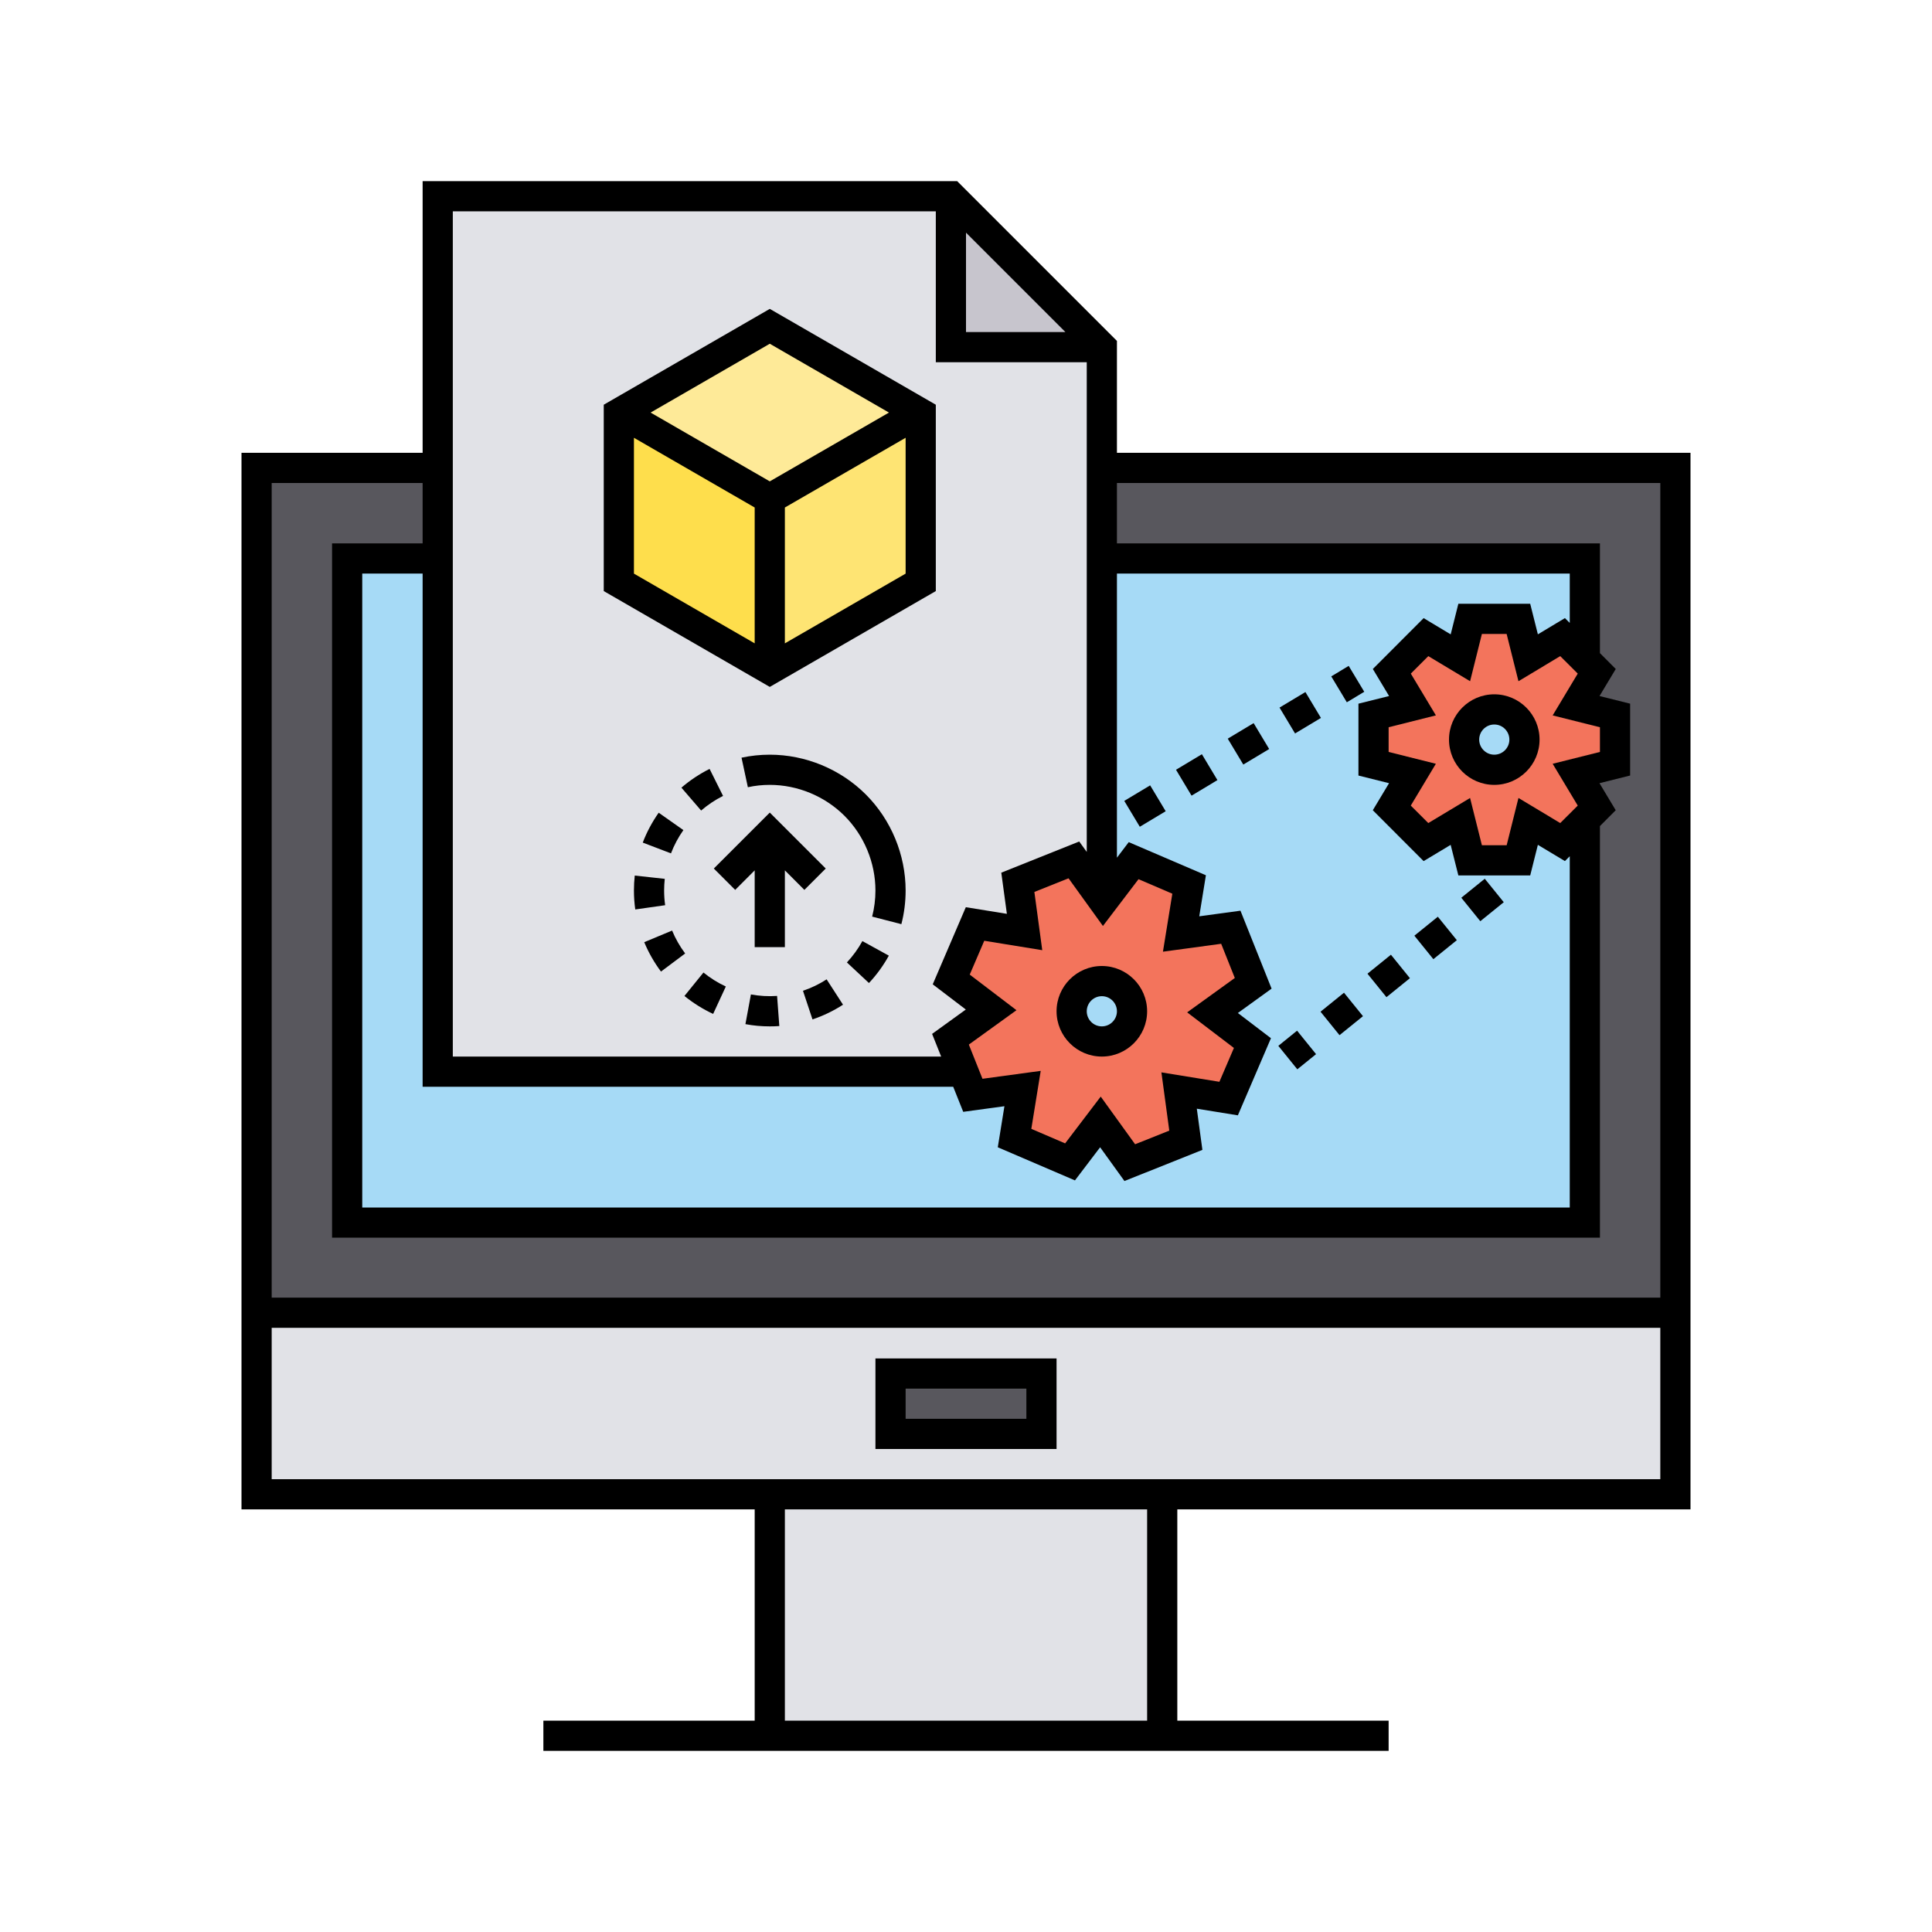 <svg xmlns="http://www.w3.org/2000/svg" id="Layer_1" enable-background="new 0 0 64 64" viewBox="0 0 64 64"><polygon fill="#58575d" points="42.5 15.5 16.5 15.5 8.5 15.5 8.5 49.5 55.5 49.5 55.5 15.5"/><polygon fill="#a6daf6" points="42.5 18.5 16.5 18.5 11.5 18.5 11.5 40.5 52.5 40.5 52.5 18.5"/><polygon fill="#e1e2e7" points="31.5 6.5 14.5 6.5 14.5 35.5 31.915 35.5 36.5 29.769 36.5 11.5"/><polygon fill="#e1e2e7" points="42.5 43.486 16.5 43.486 8.5 43.486 8.5 49.5 55.5 49.5 55.5 43.486"/><path fill="#f3745c" d="M41.514 32.574l-.742-1.857-1.647.224.266-1.641-1.838-.789-1.007 1.323-.972-1.348-1.857.742.224 1.647L32.3 30.609l-.789 1.838 1.323 1.006-1.348.972.742 1.857 1.647-.224L33.609 37.7l1.838.789 1.007-1.323.972 1.348 1.857-.742-.224-1.647 1.641.266.789-1.838-1.323-1.006L41.514 32.574zM36.5 34.5c-.552 0-1-.448-1-1 0-.552.448-1 1-1s1 .448 1 1C37.5 34.052 37.052 34.5 36.5 34.5zM53.5 23.7l-1.29-.323.684-1.14-1.131-1.131-1.14.684L50.3 20.5h-1.6l-.323 1.29-1.14-.684-1.131 1.131.684 1.14L45.5 23.7v1.6l1.29.323-.684 1.14 1.131 1.131 1.14-.684L48.7 28.5h1.6l.323-1.29 1.14.684 1.131-1.131-.684-1.14L53.5 25.3V23.7zM49.5 25.5c-.552 0-1-.448-1-1 0-.552.448-1 1-1s1 .448 1 1C50.5 25.052 50.052 25.5 49.5 25.5z"/><polygon fill="#c7c5cd" points="36.5 11.5 31.5 11.5 31.5 6.5"/><rect width="13" height="8" x="25.5" y="49.5" fill="#e1e2e7"/><rect width="5" height="2" x="29.5" y="45.5" fill="#58575d"/><polygon fill="#fede4c" points="25.5 10.726 20.5 13.613 20.5 19.387 25.5 22.274 30.5 19.387 30.5 13.613"/><polygon fill="#fee473" points="25.5 22.274 30.5 19.387 30.494 13.613 25.494 16.5"/><polygon fill="#feea98" points="25.5 16.483 30.485 13.605 25.5 10.726 20.515 13.605"/><g><path d="M31,19.58v-6.173l-5.5-3.175L20,13.407v6.173l5.5,3.175L31,19.58z M30,19.002l-4,2.31v-4.5l4-2.31V19.002z M25.5,11.387   l3.948,2.28L25.5,15.946l-3.948-2.279L25.5,11.387z M25,21.312l-4-2.31v-4.5l4,2.31V21.312z"/><path d="M56,50V15H37v-3.707l-0.146-0.146l-5-5L31.707,6H14v9H8v35h17v7h-7v1h7h14h7v-1h-7v-7H56z M37.715,29.124l1.12,0.481   l-0.311,1.921l1.929-0.262l0.452,1.133l-1.579,1.139l1.549,1.179l-0.481,1.121l-1.921-0.312l0.261,1.929l-1.132,0.452l-1.139-1.579   l-1.179,1.55l-1.12-0.481l0.311-1.921l-1.929,0.262l-0.452-1.133l1.578-1.139l-1.548-1.179l0.481-1.121l1.921,0.312l-0.261-1.929   l1.132-0.452l1.139,1.579L37.715,29.124z M32,8.5V7.707L35.293,11H34.5H32V8.5z M15,7h16v1.5v3V12h0.5h3H36v16.221l-0.249-0.345   l-2.582,1.032l0.185,1.364l-1.36-0.22l-1.096,2.555l1.096,0.835l-1.117,0.807l0.3,0.751H15V7z M31.576,36l0.332,0.831l1.365-0.186   l-0.22,1.36l2.556,1.097l0.834-1.097l0.806,1.118l2.582-1.032l-0.185-1.364l1.36,0.22l1.096-2.555l-1.096-0.835l1.117-0.807   l-1.031-2.582l-1.365,0.186l0.22-1.36l-2.556-1.097L37,28.412V19h15v1.635l-0.16-0.16l-0.896,0.538L50.69,20h-2.38l-0.254,1.014   l-0.896-0.538l-1.683,1.685l0.538,0.896L45,23.31v2.381l1.014,0.253l-0.538,0.896l1.683,1.685l0.896-0.538L48.31,29h2.38   l0.254-1.014l0.896,0.538l0.16-0.16V40H12V19h2v17H31.576z M53,24.091v0.818l-1.566,0.392l0.831,1.385l-0.58,0.579l-1.384-0.831   L49.91,28H49.09l-0.392-1.566l-1.384,0.831l-0.58-0.579l0.831-1.385L46,24.909v-0.818l1.566-0.393l-0.831-1.384l0.58-0.579   l1.384,0.831L49.09,21h0.819l0.392,1.566l1.384-0.831l0.58,0.579l-0.831,1.385L53,24.091z M9,16h5v2h-3v23h42V27.364l0.523-0.524   l-0.538-0.896L54,25.69V23.31l-1.014-0.253l0.538-0.896L53,21.636V18H37v-2h18v26.986H9V16z M38,57H26v-7h12V57z M25,49H9v-5.014   h46V49H39H25z"/><path d="M29,48h6v-3h-6V48z M30,46h4v1h-4V46z"/><polygon points="27.354 28.771 25.5 26.918 23.646 28.771 24.354 29.479 25 28.832 25 31.375 26 31.375 26 28.832 26.646 29.479"/><path d="M25.5 25c-.315 0-.63.033-.936.099l.21.979C25.011 26.025 25.255 26 25.5 26c.921 0 1.823.374 2.475 1.025C28.626 27.677 29 28.579 29 29.5c0 .292-.037.583-.109.864l.968.25C29.953 30.251 30 29.876 30 29.5c0-1.184-.48-2.344-1.318-3.182C27.844 25.48 26.685 25 25.5 25zM28.055 31.882l.73.682c.256-.273.478-.579.659-.907l-.876-.482C28.427 31.43 28.254 31.668 28.055 31.882zM22.264 30.826l-.923.385c.144.346.331.674.555.974l.801-.6C22.522 31.352 22.376 31.096 22.264 30.826zM23.952 26.366l-.446-.895c-.334.167-.648.376-.933.621l.653.758C23.447 26.659 23.692 26.496 23.952 26.366zM22.673 32.993c.294.238.614.438.951.594l.42-.908c-.262-.121-.511-.276-.741-.463L22.673 32.993zM26.599 32.82l.316.949c.354-.118.694-.282 1.011-.487l-.543-.84C27.137 32.602 26.873 32.729 26.599 32.82zM24.875 32.942l-.182.984C24.958 33.976 25.229 34 25.5 34c.106 0 .212-.003.316-.011l-.074-.998C25.451 33.012 25.155 32.994 24.875 32.942zM21.292 27.912l.935.357c.103-.271.241-.53.411-.771l-.818-.576C21.603 27.231 21.425 27.564 21.292 27.912zM22 29.5c0-.13.007-.259.021-.387l-.994-.109C21.009 29.169 21 29.333 21 29.5c0 .214.015.423.044.627l.99-.141C22.011 29.827 22 29.665 22 29.5z"/><rect width=".674" height="1.001" x="44.309" y="22.163" transform="rotate(-31.023 44.642 22.662)"/><rect width="1" height="1" x="37.429" y="26.2" transform="rotate(-30.972 37.932 26.701)"/><rect width="1" height="1" x="42.572" y="23.109" transform="rotate(-30.972 43.075 23.61)"/><rect width="1" height="1" x="40.857" y="24.139" transform="rotate(-30.972 41.36 24.64)"/><rect width="1" height="1" x="39.143" y="25.169" transform="rotate(-30.972 39.646 25.67)"/><rect width="1" height="1" x="48.611" y="29.315" transform="rotate(-38.977 49.108 29.814)"/><rect width="1" height="1" x="47.057" y="30.573" transform="rotate(-38.977 47.553 31.073)"/><rect width=".799" height="1" x="42.572" y="34.285" transform="rotate(-38.977 42.968 34.784)"/><rect width="1" height="1" x="43.948" y="33.09" transform="rotate(-38.977 44.445 33.59)"/><rect width="1" height="1" x="45.502" y="31.831" transform="rotate(-38.977 46 32.33)"/><path d="M36.5 35c.827 0 1.5-.673 1.5-1.5S37.327 32 36.5 32 35 32.673 35 33.5 35.673 35 36.5 35zM36.5 33c.276 0 .5.225.5.5S36.776 34 36.5 34 36 33.775 36 33.5 36.224 33 36.5 33zM49.5 23c-.827 0-1.5.673-1.5 1.5s.673 1.5 1.5 1.5 1.5-.673 1.5-1.5S50.327 23 49.5 23zM49.5 25c-.276 0-.5-.225-.5-.5s.224-.5.5-.5.5.225.5.5S49.776 25 49.5 25z"/></g></svg>